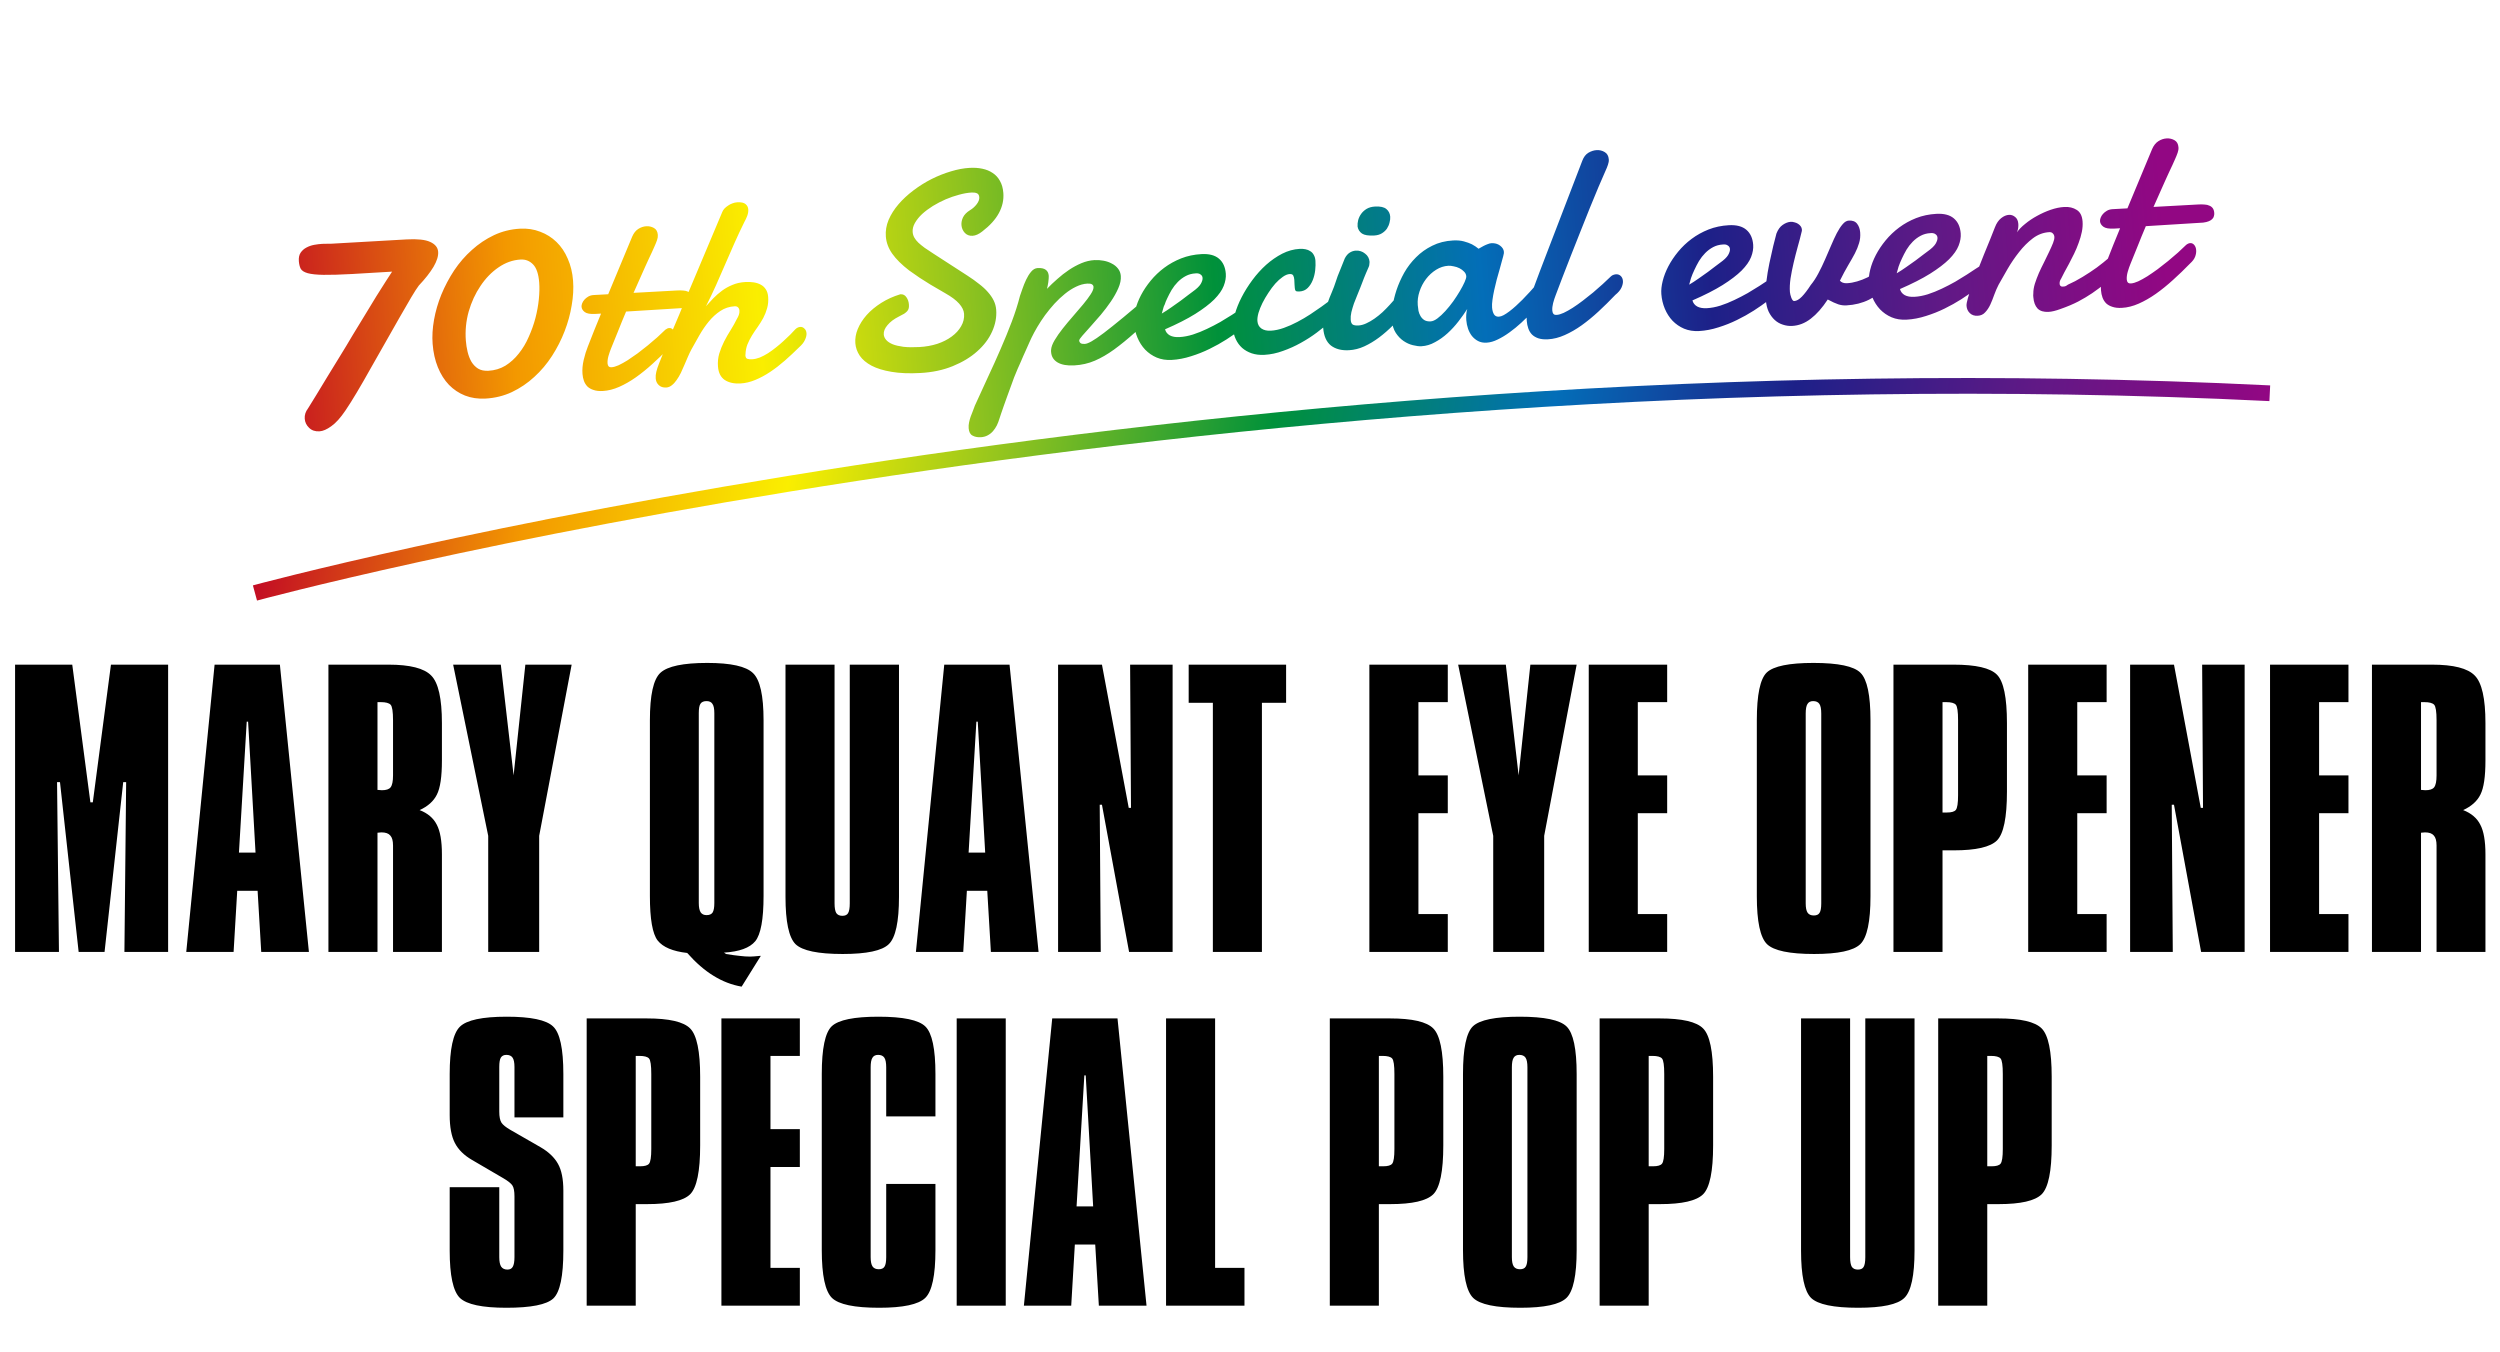 <svg width="636" height="344" viewBox="0 0 636 344" fill="none" xmlns="http://www.w3.org/2000/svg">
<path d="M103.448 60.906C106.198 60.755 108.193 60.967 109.433 61.543C110.704 62.117 111.382 62.953 111.466 64.051C111.547 65.119 111.154 66.397 110.286 67.884C109.415 69.341 108.171 70.926 106.553 72.638C106.134 73.182 105.489 74.182 104.619 75.639C103.748 77.097 102.759 78.805 101.651 80.765C100.542 82.726 99.339 84.844 98.04 87.121C96.769 89.366 95.512 91.58 94.267 93.762C93.053 95.942 91.888 97.967 90.773 99.836C89.658 101.705 88.7 103.228 87.9 104.405C86.633 106.282 85.431 107.619 84.295 108.417C83.162 109.245 82.152 109.683 81.266 109.732C80.166 109.792 79.284 109.488 78.619 108.82C77.957 108.182 77.592 107.421 77.524 106.536C77.452 105.59 77.737 104.701 78.379 103.87C78.981 102.918 79.705 101.744 80.55 100.35C81.394 98.956 82.307 97.45 83.288 95.834C84.298 94.186 85.348 92.474 86.44 90.698C87.56 88.89 88.649 87.084 89.708 85.28C90.797 83.474 91.861 81.731 92.898 80.05C93.933 78.339 94.887 76.77 95.76 75.344C96.664 73.915 97.458 72.662 98.142 71.582C98.827 70.503 99.362 69.677 99.748 69.105L89.577 69.708C86.522 69.875 84.103 69.947 82.322 69.921C80.571 69.895 79.226 69.754 78.286 69.499C77.377 69.243 76.78 68.862 76.496 68.356C76.242 67.85 76.087 67.215 76.028 66.452C75.961 65.567 76.106 64.855 76.463 64.314C76.849 63.741 77.337 63.301 77.927 62.993C78.546 62.653 79.218 62.417 79.944 62.285C80.67 62.153 81.354 62.07 81.996 62.035C82.515 62.006 82.944 61.998 83.283 62.01C83.652 62.021 83.912 62.022 84.065 62.013L103.448 60.906ZM137.173 71.88C137.007 69.714 136.491 68.179 135.625 67.277C134.758 66.375 133.698 65.958 132.446 66.027C130.46 66.135 128.578 66.805 126.8 68.036C125.051 69.235 123.53 70.804 122.236 72.744C120.939 74.653 119.939 76.822 119.235 79.251C118.561 81.677 118.32 84.141 118.511 86.643C118.585 87.62 118.735 88.576 118.96 89.514C119.185 90.451 119.51 91.291 119.935 92.034C120.39 92.775 120.956 93.357 121.633 93.779C122.34 94.2 123.213 94.382 124.252 94.325C125.841 94.238 127.28 93.807 128.571 93.032C129.859 92.226 130.993 91.198 131.971 89.95C132.98 88.7 133.824 87.29 134.502 85.721C135.21 84.151 135.779 82.557 136.208 80.94C136.634 79.293 136.926 77.684 137.082 76.113C137.238 74.542 137.268 73.131 137.173 71.88ZM145.789 71.408C145.94 73.391 145.824 75.481 145.439 77.677C145.085 79.872 144.485 82.065 143.64 84.256C142.795 86.447 141.728 88.542 140.439 90.543C139.149 92.544 137.644 94.327 135.923 95.892C134.232 97.455 132.336 98.739 130.234 99.742C128.16 100.714 125.917 101.265 123.503 101.398C121.609 101.501 119.871 101.244 118.29 100.626C116.739 100.007 115.381 99.1 114.217 97.908C113.049 96.685 112.107 95.19 111.389 93.421C110.671 91.653 110.228 89.671 110.06 87.474C109.913 85.552 110.034 83.508 110.42 81.342C110.807 79.176 111.427 77.043 112.279 74.944C113.159 72.812 114.245 70.761 115.537 68.791C116.859 66.819 118.368 65.082 120.063 63.58C121.756 62.047 123.624 60.796 125.667 59.826C127.741 58.855 129.954 58.304 132.306 58.176C134.14 58.075 135.847 58.334 137.428 58.952C139.007 59.54 140.393 60.413 141.586 61.574C142.779 62.734 143.731 64.152 144.442 65.829C145.184 67.504 145.633 69.364 145.789 71.408ZM159.277 79.261C158.56 80.943 157.886 82.588 157.255 84.197C156.622 85.783 156.026 87.253 155.467 88.607C155.236 89.167 155.011 89.819 154.794 90.561C154.597 91.278 154.52 91.91 154.562 92.456C154.586 92.774 154.673 93.02 154.824 93.194C154.997 93.367 155.254 93.444 155.595 93.426C156.073 93.399 156.666 93.23 157.373 92.918C158.078 92.582 158.835 92.164 159.642 91.664C160.447 91.141 161.294 90.558 162.182 89.916C163.068 89.252 163.93 88.577 164.769 87.892C165.628 87.183 166.444 86.489 167.214 85.808C167.983 85.104 168.665 84.462 169.26 83.882C169.605 83.612 169.937 83.468 170.256 83.451C170.642 83.429 170.974 83.582 171.25 83.909C171.527 84.237 171.685 84.661 171.725 85.184C171.764 85.707 171.68 86.247 171.471 86.806C171.263 87.365 170.849 87.924 170.229 88.483C168.852 89.904 167.448 91.259 166.015 92.547C164.605 93.833 163.185 94.983 161.755 95.997C160.345 96.987 158.933 97.794 157.519 98.419C156.104 99.044 154.714 99.394 153.349 99.469C152.439 99.519 151.667 99.436 151.034 99.22C150.402 99.026 149.878 98.735 149.46 98.348C149.063 97.936 148.764 97.462 148.563 96.925C148.36 96.366 148.234 95.768 148.186 95.132C148.099 93.996 148.202 92.804 148.495 91.556C148.789 90.308 149.137 89.182 149.54 88.179C150.115 86.733 150.679 85.299 151.233 83.877C151.81 82.453 152.368 81.088 152.908 79.781L151.441 79.861C150.167 79.931 149.275 79.775 148.766 79.392C148.257 79.009 147.983 78.556 147.943 78.034C147.925 77.806 147.973 77.53 148.085 77.205C148.218 76.855 148.411 76.537 148.663 76.249C148.936 75.937 149.27 75.668 149.664 75.441C150.058 75.214 150.516 75.087 151.04 75.058L154.726 74.856L160.836 60.182C161.225 59.293 161.736 58.649 162.368 58.25C163.021 57.826 163.712 57.594 164.44 57.554C165.122 57.517 165.762 57.664 166.359 57.997C166.955 58.329 167.286 58.916 167.35 59.756C167.383 60.188 167.314 60.637 167.144 61.102C166.995 61.544 166.784 62.069 166.51 62.677C166.335 63.075 166.12 63.554 165.866 64.115C165.61 64.654 165.335 65.24 165.041 65.872C164.767 66.48 164.474 67.124 164.16 67.802C163.869 68.48 163.576 69.135 163.282 69.767C162.619 71.263 161.917 72.842 161.176 74.502L172.302 73.893C172.848 73.863 173.351 73.87 173.811 73.913C174.27 73.933 174.665 74.026 174.998 74.19C175.351 74.331 175.63 74.543 175.835 74.829C176.039 75.114 176.161 75.507 176.199 76.007C176.218 76.257 176.191 76.509 176.12 76.764C176.07 77.018 175.94 77.253 175.728 77.47C175.539 77.686 175.256 77.872 174.88 78.03C174.526 78.186 174.055 78.303 173.467 78.381L159.277 79.261ZM167.682 92.421C168.14 91.233 168.667 89.915 169.265 88.467C169.861 86.997 170.459 85.55 171.058 84.125C171.679 82.677 172.26 81.31 172.802 80.026C173.342 78.719 173.794 77.61 174.158 76.7L183.732 53.965C183.846 53.662 184.029 53.367 184.281 53.079C184.556 52.791 184.868 52.534 185.216 52.309C185.563 52.062 185.937 51.871 186.338 51.735C186.737 51.576 187.141 51.485 187.551 51.463C188.552 51.408 189.26 51.563 189.677 51.928C190.091 52.27 190.319 52.714 190.361 53.26C190.399 53.759 190.315 54.3 190.108 54.882C189.899 55.441 189.654 55.968 189.372 56.462C188.501 58.221 187.666 60.001 186.866 61.801C186.088 63.578 185.3 65.378 184.503 67.201C183.726 69.001 182.938 70.801 182.139 72.601C181.338 74.379 180.491 76.148 179.597 77.908C180.187 77.26 180.81 76.587 181.465 75.889C182.143 75.191 182.882 74.545 183.682 73.954C184.482 73.363 185.37 72.869 186.345 72.473C187.318 72.055 188.419 71.812 189.648 71.745C190.376 71.705 191.075 71.735 191.745 71.835C192.415 71.936 193.013 72.131 193.538 72.422C194.061 72.689 194.491 73.088 194.829 73.617C195.164 74.124 195.362 74.763 195.421 75.535C195.499 76.558 195.411 77.509 195.159 78.39C194.927 79.247 194.602 80.075 194.183 80.874C193.763 81.65 193.295 82.405 192.78 83.141C192.263 83.853 191.771 84.588 191.303 85.343C190.856 86.075 190.469 86.838 190.141 87.632C189.836 88.424 189.673 89.277 189.651 90.191C189.655 90.236 189.647 90.282 189.627 90.329C189.631 90.375 189.634 90.42 189.638 90.465C189.672 90.92 189.842 91.196 190.146 91.293C190.474 91.389 190.876 91.424 191.354 91.398C191.968 91.365 192.619 91.215 193.307 90.949C193.994 90.66 194.675 90.304 195.351 89.879C196.047 89.43 196.729 88.936 197.397 88.398C198.086 87.858 198.73 87.309 199.327 86.752C199.947 86.193 200.512 85.66 201.021 85.153C201.529 84.624 201.963 84.166 202.322 83.781C202.513 83.588 202.718 83.44 202.939 83.337C203.16 83.234 203.372 83.176 203.577 83.165C203.987 83.143 204.34 83.283 204.637 83.586C204.956 83.865 205.135 84.266 205.175 84.789C205.211 85.266 205.082 85.821 204.788 86.453C204.516 87.084 204.005 87.728 203.256 88.385C202.088 89.544 200.893 90.659 199.673 91.73C198.452 92.8 197.212 93.758 195.951 94.603C194.69 95.448 193.418 96.133 192.133 96.66C190.871 97.186 189.614 97.483 188.362 97.551C186.747 97.639 185.422 97.347 184.388 96.674C183.353 95.977 182.774 94.834 182.653 93.244C182.564 92.085 182.675 90.984 182.983 89.94C183.313 88.873 183.726 87.846 184.222 86.861C184.739 85.851 185.293 84.885 185.885 83.963C186.476 83.018 186.988 82.1 187.423 81.21C187.667 80.808 187.844 80.445 187.957 80.12C188.09 79.77 188.142 79.402 188.112 79.016C188.086 78.675 187.974 78.407 187.777 78.213C187.577 77.996 187.284 77.898 186.898 77.919C185.555 77.992 184.34 78.39 183.253 79.111C182.166 79.832 181.183 80.73 180.306 81.805C179.428 82.88 178.627 84.053 177.901 85.325C177.174 86.574 176.501 87.774 175.88 88.926C175.6 89.444 175.314 90.041 175.023 90.719C174.753 91.372 174.462 92.05 174.15 92.751C173.861 93.452 173.549 94.153 173.214 94.856C172.878 95.536 172.513 96.149 172.121 96.695C171.751 97.24 171.34 97.685 170.886 98.029C170.456 98.372 169.99 98.558 169.489 98.585C168.693 98.629 168.06 98.424 167.592 97.97C167.125 97.54 166.864 96.972 166.811 96.268C166.771 95.745 166.82 95.195 166.959 94.617C167.096 94.016 167.337 93.284 167.682 92.421ZM229.053 74.859C229.732 74.822 230.245 75.076 230.592 75.62C230.96 76.139 231.171 76.75 231.225 77.451C231.252 77.801 231.24 78.107 231.189 78.368C231.139 78.629 231.017 78.882 230.824 79.127C230.63 79.349 230.365 79.575 230.03 79.804C229.693 80.011 229.253 80.246 228.709 80.51C227.441 81.143 226.463 81.877 225.775 82.713C225.085 83.525 224.77 84.317 224.829 85.088C224.866 85.579 225.066 86.037 225.427 86.463C225.789 86.889 226.334 87.258 227.063 87.57C227.79 87.859 228.711 88.078 229.827 88.228C230.965 88.354 232.318 88.374 233.885 88.288C235.5 88.199 237.019 87.928 238.441 87.475C239.862 86.998 241.084 86.38 242.107 85.62C243.153 84.858 243.956 83.981 244.514 82.989C245.096 81.995 245.345 80.937 245.259 79.815C245.195 78.974 244.777 78.117 244.005 77.243C243.233 76.371 242.049 75.485 240.453 74.587C237.628 72.982 235.473 71.68 233.986 70.682C232.524 69.683 231.618 69.052 231.269 68.789C229.396 67.343 227.972 65.931 226.997 64.553C226.022 63.175 225.476 61.714 225.358 60.172C225.249 58.746 225.483 57.337 226.058 55.945C226.656 54.551 227.495 53.226 228.574 51.97C229.653 50.714 230.915 49.542 232.36 48.454C233.826 47.341 235.362 46.377 236.968 45.561C238.598 44.744 240.24 44.091 241.894 43.602C243.571 43.087 245.169 42.788 246.691 42.705C247.837 42.642 248.9 42.713 249.879 42.918C250.882 43.121 251.767 43.483 252.536 44.004C253.302 44.502 253.917 45.172 254.381 46.015C254.868 46.857 255.158 47.885 255.251 49.1C255.385 50.853 255.01 52.552 254.125 54.196C253.24 55.84 251.82 57.408 249.866 58.9C249.001 59.581 248.183 59.942 247.411 59.985C246.615 60.028 245.962 59.782 245.451 59.247C244.938 58.688 244.652 58.024 244.594 57.252C244.544 56.598 244.681 55.934 245.005 55.259C245.353 54.583 245.942 53.987 246.772 53.472C247.424 53.084 247.985 52.584 248.456 51.972C248.948 51.335 249.172 50.736 249.129 50.175C249.088 49.638 248.874 49.297 248.487 49.154C248.124 49.01 247.685 48.952 247.17 48.98C246.187 49.034 245.12 49.221 243.97 49.542C242.841 49.839 241.707 50.23 240.569 50.714C239.455 51.198 238.37 51.762 237.314 52.406C236.283 53.05 235.371 53.733 234.58 54.457C233.813 55.179 233.202 55.941 232.746 56.74C232.311 57.515 232.123 58.276 232.18 59.024C232.219 59.538 232.361 60.011 232.605 60.444C232.85 60.876 233.188 61.303 233.62 61.726C234.075 62.147 234.614 62.587 235.236 63.045C235.857 63.48 236.575 63.958 237.39 64.476L246.067 70.09C247.179 70.804 248.173 71.512 249.05 72.215C249.947 72.893 250.706 73.591 251.325 74.308C251.941 75.002 252.431 75.714 252.792 76.445C253.153 77.177 253.366 77.963 253.43 78.804C253.573 80.674 253.222 82.535 252.376 84.388C251.552 86.217 250.293 87.882 248.598 89.383C246.927 90.882 244.86 92.134 242.399 93.137C239.961 94.139 237.209 94.724 234.143 94.891C231.288 95.048 228.836 94.948 226.788 94.59C224.765 94.255 223.08 93.737 221.734 93.037C220.386 92.313 219.382 91.464 218.72 90.492C218.056 89.495 217.682 88.436 217.596 87.314C217.507 86.146 217.709 84.95 218.203 83.726C218.719 82.477 219.474 81.286 220.468 80.152C221.486 79.017 222.724 77.987 224.18 77.062C225.637 76.138 227.262 75.403 229.053 74.859ZM293.28 74.403C293.593 74.198 293.886 74.03 294.158 73.898C294.43 73.765 294.694 73.692 294.952 73.678C295.467 73.65 295.868 73.827 296.156 74.21C296.442 74.57 296.606 75.031 296.649 75.591C296.695 76.199 296.579 76.827 296.299 77.476C296.043 78.124 295.615 78.675 295.016 79.131C292.654 81.137 290.55 82.966 288.702 84.616C286.854 86.266 285.095 87.7 283.425 88.918C281.777 90.111 280.146 91.057 278.531 91.756C276.915 92.454 275.16 92.856 273.264 92.959C271.486 93.057 270.08 92.805 269.047 92.205C268.038 91.603 267.489 90.73 267.402 89.585C267.395 89.491 267.389 89.409 267.383 89.339C267.376 89.246 267.38 89.14 267.394 89.022C267.434 88.316 267.735 87.489 268.298 86.543C268.86 85.597 269.548 84.609 270.363 83.579C271.177 82.549 272.049 81.504 272.979 80.444C273.908 79.384 274.76 78.386 275.535 77.452C276.331 76.493 276.982 75.625 277.486 74.846C277.991 74.067 278.225 73.445 278.189 72.977C278.168 72.697 278.034 72.481 277.788 72.33C277.541 72.18 277.149 72.119 276.61 72.148C275.674 72.2 274.719 72.463 273.745 72.939C272.792 73.39 271.851 73.993 270.922 74.748C270.014 75.478 269.126 76.313 268.258 77.252C267.413 78.191 266.618 79.161 265.872 80.164C265.149 81.166 264.486 82.176 263.882 83.195C263.3 84.189 262.807 85.108 262.401 85.951C262.28 86.216 262.109 86.589 261.887 87.07C261.665 87.552 261.425 88.093 261.165 88.694C260.905 89.295 260.624 89.921 260.321 90.571C260.04 91.196 259.781 91.797 259.543 92.374C259.303 92.926 259.082 93.42 258.88 93.853C258.703 94.309 258.574 94.621 258.493 94.79C258.392 95.006 258.224 95.414 257.987 96.014C257.775 96.612 257.522 97.307 257.23 98.097C256.94 98.911 256.629 99.761 256.297 100.648C255.988 101.533 255.688 102.371 255.396 103.161C255.127 103.95 254.886 104.644 254.674 105.242C254.461 105.841 254.327 106.247 254.273 106.461C254.086 107.081 253.86 107.669 253.597 108.223C253.31 108.778 252.983 109.266 252.616 109.685C252.227 110.128 251.784 110.481 251.287 110.743C250.768 111.03 250.181 111.191 249.526 111.227C248.683 111.273 247.979 111.135 247.414 110.814C246.828 110.518 246.498 109.891 246.425 108.933C246.389 108.465 246.423 107.982 246.526 107.484C246.629 106.985 246.767 106.485 246.94 105.983C247.115 105.504 247.301 105.024 247.5 104.544C247.676 104.088 247.842 103.645 247.997 103.214C249.083 100.808 250.19 98.389 251.321 95.957C252.453 93.548 253.528 91.166 254.547 88.81C255.587 86.43 256.537 84.102 257.398 81.825C258.258 79.549 258.95 77.375 259.473 75.305C259.628 74.874 259.84 74.264 260.109 73.475C260.377 72.686 260.694 71.906 261.058 71.135C261.422 70.364 261.841 69.696 262.315 69.13C262.81 68.54 263.362 68.228 263.971 68.194C264.907 68.143 265.6 68.293 266.05 68.644C266.498 68.971 266.748 69.485 266.802 70.186C266.813 70.327 266.806 70.55 266.783 70.856C266.759 71.163 266.726 71.493 266.682 71.847C266.637 72.178 266.579 72.499 266.509 72.807C266.462 73.115 266.408 73.341 266.349 73.485C267.154 72.643 268.03 71.809 268.978 70.983C269.923 70.133 270.91 69.363 271.939 68.673C272.967 67.983 274.028 67.409 275.121 66.95C276.214 66.491 277.322 66.231 278.445 66.169C279.217 66.127 279.985 66.179 280.748 66.325C281.535 66.469 282.235 66.713 282.849 67.055C283.484 67.372 284.01 67.8 284.427 68.341C284.843 68.858 285.078 69.479 285.133 70.203C285.207 71.161 284.993 72.206 284.491 73.336C284.012 74.442 283.381 75.567 282.599 76.713C281.817 77.859 280.963 78.985 280.037 80.092C279.109 81.175 278.234 82.174 277.41 83.087C276.609 83.976 275.927 84.741 275.365 85.382C274.824 85.998 274.551 86.412 274.543 86.624C274.565 86.904 274.688 87.132 274.913 87.307C275.136 87.459 275.493 87.522 275.984 87.495C276.382 87.473 276.953 87.254 277.697 86.838C278.441 86.422 279.468 85.72 280.779 84.733C282.112 83.721 283.784 82.386 285.796 80.727C287.83 79.043 290.324 76.935 293.28 74.403ZM304.753 69.551C304.635 69.534 304.528 69.528 304.435 69.533C304.341 69.538 304.236 69.544 304.119 69.55C303.23 69.599 302.412 69.82 301.667 70.213C300.921 70.605 300.243 71.112 299.632 71.732C299.043 72.328 298.519 73.002 298.06 73.754C297.623 74.506 297.234 75.254 296.892 76.001C296.547 76.724 296.26 77.42 296.029 78.09C295.821 78.758 295.664 79.318 295.558 79.77C296.345 79.304 297.151 78.779 297.976 78.194C298.824 77.608 299.615 77.048 300.35 76.515C301.085 75.982 301.718 75.502 302.249 75.073C302.804 74.644 303.193 74.353 303.416 74.2C304.42 73.488 305.099 72.841 305.454 72.258C305.807 71.652 305.967 71.138 305.935 70.718C305.909 70.367 305.77 70.093 305.52 69.896C305.293 69.697 305.038 69.582 304.753 69.551ZM305.648 64.644C307.59 64.537 309.077 64.925 310.108 65.808C311.139 66.69 311.717 67.96 311.844 69.62C311.919 70.601 311.74 71.644 311.307 72.747C310.875 73.85 310.069 74.997 308.891 76.188C307.711 77.356 306.101 78.582 304.061 79.867C302.042 81.128 299.486 82.429 296.392 83.772C296.561 84.444 296.965 84.961 297.604 85.325C298.241 85.666 299.062 85.808 300.069 85.753C301.145 85.694 302.28 85.48 303.474 85.109C304.689 84.714 305.875 84.238 307.031 83.682C308.21 83.125 309.352 82.534 310.456 81.91C311.558 81.263 312.546 80.658 313.419 80.094C314.316 79.528 315.055 79.042 315.634 78.635C316.238 78.226 316.641 77.969 316.845 77.864C317.045 77.713 317.226 77.621 317.388 77.588C317.573 77.555 317.736 77.534 317.876 77.526C318.157 77.511 318.397 77.568 318.594 77.698C318.791 77.805 318.954 77.948 319.086 78.129C319.239 78.285 319.346 78.467 319.409 78.674C319.47 78.859 319.506 79.021 319.517 79.161C319.533 79.372 319.529 79.63 319.506 79.936C319.48 80.219 319.33 80.556 319.054 80.947C318.946 81.07 318.572 81.407 317.933 81.959C317.317 82.508 316.509 83.163 315.509 83.922C314.51 84.68 313.338 85.496 311.995 86.367C310.673 87.214 309.253 88.007 307.735 88.748C306.24 89.487 304.667 90.113 303.014 90.626C301.363 91.162 299.718 91.475 298.08 91.565C296.676 91.642 295.403 91.442 294.262 90.964C293.145 90.486 292.165 89.812 291.323 88.943C290.505 88.072 289.851 87.052 289.362 85.882C288.873 84.712 288.579 83.473 288.479 82.164C288.402 81.159 288.517 80.05 288.824 78.836C289.129 77.599 289.61 76.353 290.266 75.096C290.922 73.84 291.745 72.61 292.734 71.406C293.744 70.177 294.894 69.082 296.184 68.119C297.474 67.157 298.905 66.363 300.479 65.737C302.076 65.109 303.799 64.745 305.648 64.644ZM334.647 66.329C334.702 67.053 334.682 67.864 334.586 68.761C334.488 69.635 334.281 70.467 333.966 71.259C333.65 72.051 333.219 72.72 332.673 73.266C332.128 73.812 331.422 74.109 330.556 74.156C330.088 74.182 329.778 74.129 329.627 73.996C329.499 73.862 329.422 73.62 329.395 73.269C329.379 73.059 329.356 72.755 329.326 72.358C329.317 71.936 329.299 71.538 329.27 71.164C329.238 70.744 329.153 70.396 329.014 70.122C328.874 69.825 328.57 69.689 328.102 69.715C327.564 69.744 326.971 69.988 326.325 70.446C325.7 70.879 325.073 71.441 324.444 72.133C323.839 72.823 323.252 73.606 322.685 74.482C322.115 75.335 321.606 76.207 321.157 77.1C320.73 77.968 320.395 78.808 320.151 79.619C319.931 80.429 319.842 81.115 319.885 81.675C319.948 82.493 320.278 83.121 320.875 83.557C321.496 83.993 322.297 84.183 323.28 84.13C324.333 84.072 325.443 83.835 326.61 83.419C327.777 83.003 328.925 82.495 330.054 81.893C331.206 81.29 332.309 80.643 333.36 79.952C334.412 79.26 335.361 78.61 336.208 78.001C337.076 77.366 337.799 76.834 338.377 76.403C338.953 75.949 339.331 75.67 339.511 75.567C339.872 75.359 340.216 75.246 340.543 75.228C340.824 75.213 341.063 75.27 341.261 75.4C341.481 75.506 341.656 75.649 341.788 75.829C341.917 75.986 342.013 76.169 342.076 76.376C342.137 76.561 342.173 76.723 342.184 76.863C342.2 77.074 342.196 77.332 342.172 77.638C342.147 77.921 341.997 78.258 341.721 78.649C341.615 78.796 341.256 79.179 340.645 79.799C340.056 80.394 339.276 81.106 338.306 81.934C337.358 82.76 336.251 83.654 334.985 84.615C333.741 85.551 332.386 86.423 330.92 87.231C329.477 88.038 327.967 88.719 326.388 89.275C324.81 89.854 323.238 90.186 321.67 90.272C320.476 90.338 319.397 90.209 318.432 89.886C317.491 89.563 316.681 89.103 316 88.506C315.319 87.886 314.781 87.153 314.387 86.306C313.994 85.46 313.76 84.557 313.687 83.599C313.607 82.547 313.761 81.331 314.148 79.948C314.535 78.542 315.106 77.103 315.863 75.63C316.62 74.157 317.531 72.699 318.596 71.256C319.661 69.813 320.831 68.517 322.106 67.368C323.405 66.217 324.766 65.274 326.191 64.539C327.639 63.803 329.123 63.393 330.644 63.31C331.159 63.282 331.643 63.314 332.097 63.406C332.574 63.497 332.986 63.663 333.333 63.902C333.702 64.116 333.996 64.428 334.216 64.839C334.458 65.248 334.602 65.745 334.647 66.329ZM345.369 57.645C345.328 57.108 345.38 56.553 345.524 55.982C345.69 55.387 345.954 54.844 346.317 54.355C346.679 53.866 347.141 53.453 347.703 53.117C348.288 52.78 348.99 52.589 349.809 52.544C351.167 52.47 352.135 52.687 352.714 53.195C353.292 53.679 353.611 54.319 353.671 55.114C353.705 55.558 353.649 56.053 353.503 56.601C353.38 57.148 353.161 57.664 352.846 58.151C352.529 58.614 352.101 59.013 351.562 59.348C351.024 59.682 350.369 59.871 349.596 59.913C348.145 59.992 347.11 59.826 346.491 59.414C345.871 58.979 345.497 58.389 345.369 57.645ZM342.11 65.744C342.458 65.068 342.879 64.576 343.372 64.267C343.866 63.958 344.381 63.789 344.92 63.76C345.809 63.711 346.592 63.961 347.268 64.511C347.966 65.036 348.349 65.743 348.417 66.63C348.41 66.842 348.391 67.054 348.36 67.267C348.353 67.479 348.299 67.693 348.198 67.91C347.916 68.535 347.687 69.064 347.508 69.496C347.33 69.929 347.161 70.337 347.002 70.721C346.865 71.08 346.728 71.44 346.591 71.799C346.454 72.159 346.287 72.591 346.091 73.094C345.855 73.694 345.588 74.354 345.29 75.074C344.991 75.771 344.705 76.491 344.433 77.233C344.184 77.974 343.969 78.702 343.789 79.416C343.632 80.128 343.575 80.777 343.62 81.361C343.668 81.992 343.852 82.404 344.173 82.598C344.515 82.767 344.978 82.835 345.563 82.803C346.218 82.767 346.886 82.59 347.567 82.271C348.271 81.951 348.969 81.549 349.66 81.065C350.352 80.581 351.027 80.04 351.687 79.441C352.344 78.818 352.955 78.198 353.519 77.58C354.106 76.961 354.636 76.369 355.11 75.803C355.607 75.236 356.016 74.733 356.334 74.293C356.769 73.823 357.22 73.576 357.688 73.55C358.109 73.527 358.463 73.695 358.749 74.055C359.058 74.414 359.235 74.885 359.28 75.469C359.321 76.007 359.224 76.587 358.989 77.21C358.778 77.832 358.389 78.428 357.822 78.999C356.721 80.279 355.593 81.514 354.439 82.704C353.282 83.871 352.082 84.922 350.837 85.858C349.614 86.77 348.367 87.519 347.096 88.105C345.825 88.691 344.522 89.02 343.188 89.094C341.293 89.197 339.758 88.8 338.585 87.903C337.434 86.98 336.779 85.49 336.622 83.434C336.54 82.359 336.612 81.299 336.838 80.254C337.064 79.209 337.35 78.196 337.699 77.215C338.045 76.21 338.418 75.251 338.818 74.337C339.217 73.4 339.549 72.514 339.814 71.678C339.908 71.368 340.071 70.889 340.303 70.243C340.56 69.596 340.826 68.936 341.104 68.263C341.42 67.472 341.755 66.632 342.11 65.744ZM368.479 67.608C367.379 67.669 366.336 68.007 365.349 68.625C364.362 69.242 363.505 70.028 362.779 70.983C362.053 71.938 361.5 73.001 361.119 74.172C360.737 75.319 360.589 76.465 360.677 77.61C360.712 78.078 360.773 78.567 360.859 79.079C360.967 79.566 361.142 80.014 361.385 80.423C361.628 80.832 361.947 81.166 362.343 81.426C362.762 81.685 363.299 81.796 363.955 81.76C364.47 81.732 365.049 81.478 365.694 80.996C366.361 80.49 367.03 79.867 367.702 79.126C368.395 78.361 369.061 77.538 369.699 76.659C370.335 75.755 370.902 74.879 371.402 74.031C371.901 73.182 372.301 72.421 372.602 71.747C372.903 71.074 373.042 70.585 373.019 70.281C372.985 69.837 372.802 69.448 372.471 69.114C372.139 68.757 371.74 68.462 371.276 68.23C370.812 67.997 370.318 67.836 369.794 67.748C369.292 67.634 368.853 67.588 368.479 67.608ZM393.496 75.32C393.105 75.74 392.586 76.32 391.937 77.059C391.289 77.799 390.539 78.603 389.689 79.471C388.862 80.337 387.966 81.219 387.001 82.117C386.057 82.99 385.072 83.795 384.048 84.532C383.046 85.267 382.047 85.874 381.049 86.35C380.053 86.851 379.099 87.126 378.186 87.176C377.367 87.221 376.652 87.084 376.04 86.766C375.428 86.447 374.902 86.019 374.461 85.479C374.044 84.939 373.715 84.323 373.474 83.633C373.232 82.918 373.082 82.187 373.025 81.44C372.987 80.949 372.986 80.468 373.02 79.997C373.053 79.502 373.135 79.04 373.267 78.61C372.617 79.632 371.863 80.694 371.008 81.796C370.173 82.875 369.251 83.876 368.241 84.799C367.252 85.698 366.193 86.449 365.064 87.05C363.96 87.674 362.811 88.019 361.618 88.084C361.009 88.117 360.285 88.028 359.447 87.816C358.633 87.626 357.842 87.27 357.074 86.749C356.306 86.228 355.642 85.537 355.083 84.675C354.523 83.814 354.195 82.741 354.097 81.456C354.023 80.498 354.076 79.345 354.256 77.997C354.458 76.649 354.797 75.246 355.274 73.788C355.771 72.306 356.423 70.838 357.229 69.386C358.058 67.933 359.062 66.622 360.242 65.455C361.42 64.264 362.791 63.285 364.354 62.519C365.915 61.729 367.69 61.28 369.679 61.171C370.709 61.115 371.62 61.194 372.412 61.409C373.204 61.623 373.88 61.868 374.442 62.142C375.079 62.483 375.648 62.862 376.15 63.281C376.532 63.049 376.926 62.828 377.333 62.617C377.672 62.435 378.024 62.275 378.39 62.137C378.777 61.975 379.111 61.886 379.391 61.871C380.281 61.822 381.025 62.028 381.624 62.488C382.223 62.948 382.545 63.47 382.59 64.054C382.602 64.218 382.6 64.347 382.584 64.442C382.501 64.892 382.357 65.463 382.151 66.155C381.969 66.846 381.757 67.62 381.517 68.478C381.276 69.313 381.026 70.195 380.768 71.124C380.531 72.029 380.317 72.92 380.126 73.799C379.935 74.678 379.786 75.507 379.682 76.288C379.575 77.044 379.542 77.692 379.583 78.229C379.637 78.93 379.798 79.508 380.068 79.963C380.336 80.394 380.751 80.594 381.312 80.563C381.663 80.544 382.065 80.416 382.517 80.18C382.99 79.92 383.494 79.587 384.027 79.182C384.56 78.778 385.101 78.326 385.651 77.826C386.222 77.302 386.769 76.779 387.293 76.258C388.515 75.017 389.805 73.609 391.166 72.033C391.517 71.709 391.868 71.537 392.219 71.517C392.687 71.492 393.091 71.704 393.431 72.155C393.792 72.581 393.995 73.075 394.037 73.635C394.087 74.29 393.907 74.851 393.496 75.32ZM395.74 75.161C395.524 75.713 395.315 76.358 395.113 77.097C394.932 77.811 394.863 78.448 394.906 79.009C394.933 79.359 395.024 79.636 395.181 79.839C395.337 80.041 395.615 80.132 396.012 80.11C396.504 80.083 397.102 79.909 397.806 79.589C398.531 79.244 399.298 78.815 400.104 78.302C400.933 77.763 401.78 77.165 402.646 76.508C403.534 75.826 404.41 75.132 405.272 74.428C406.133 73.7 406.948 72.987 407.717 72.288C408.508 71.564 409.21 70.903 409.822 70.307C409.997 70.133 410.21 70.004 410.462 69.92C410.715 69.835 410.934 69.788 411.121 69.778C411.589 69.752 411.988 69.895 412.317 70.205C412.646 70.516 412.832 70.94 412.873 71.477C412.91 71.968 412.788 72.526 412.507 73.152C412.226 73.777 411.698 74.405 410.923 75.034C409.531 76.495 408.121 77.886 406.695 79.208C405.268 80.53 403.831 81.711 402.383 82.753C400.957 83.77 399.516 84.6 398.061 85.243C396.63 85.884 395.212 86.243 393.808 86.32C392.848 86.373 392.031 86.289 391.356 86.067C390.704 85.845 390.163 85.523 389.731 85.1C389.323 84.677 389.013 84.166 388.803 83.567C388.593 82.969 388.462 82.331 388.41 81.653C388.323 80.508 388.397 79.33 388.634 78.12C388.892 76.886 389.217 75.754 389.608 74.723C390.288 72.855 390.981 70.999 391.686 69.153C392.391 67.307 393.037 65.618 393.625 64.083L402.535 40.891C402.887 39.956 403.4 39.283 404.073 38.87C404.77 38.457 405.481 38.23 406.207 38.19C406.932 38.151 407.603 38.313 408.218 38.679C408.857 39.043 409.21 39.669 409.278 40.557C409.31 40.977 409.239 41.427 409.064 41.906C408.912 42.384 408.705 42.9 408.442 43.454C407.94 44.584 407.341 45.966 406.643 47.6C405.969 49.233 405.235 51.01 404.442 52.931C403.672 54.85 402.873 56.853 402.045 58.94C401.239 61.003 400.441 63.018 399.652 64.985C398.885 66.952 398.158 68.822 397.471 70.596C396.806 72.346 396.229 73.867 395.74 75.161ZM438.919 62.2C438.801 62.184 438.694 62.178 438.601 62.183C438.507 62.188 438.402 62.194 438.285 62.2C437.396 62.249 436.578 62.469 435.833 62.862C435.087 63.255 434.409 63.762 433.798 64.382C433.209 64.977 432.685 65.651 432.226 66.404C431.789 67.155 431.4 67.904 431.058 68.65C430.713 69.373 430.426 70.07 430.195 70.739C429.987 71.408 429.83 71.968 429.724 72.42C430.511 71.954 431.317 71.429 432.142 70.844C432.99 70.258 433.781 69.698 434.516 69.165C435.251 68.632 435.884 68.151 436.415 67.723C436.97 67.294 437.359 67.003 437.582 66.85C438.586 66.138 439.265 65.49 439.62 64.908C439.973 64.302 440.133 63.788 440.101 63.368C440.075 63.017 439.936 62.743 439.686 62.546C439.459 62.347 439.204 62.232 438.919 62.2ZM439.814 57.294C441.756 57.187 443.243 57.575 444.274 58.458C445.305 59.34 445.883 60.61 446.01 62.27C446.085 63.251 445.906 64.293 445.473 65.397C445.041 66.5 444.235 67.647 443.057 68.838C441.877 70.005 440.267 71.232 438.227 72.517C436.208 73.778 433.652 75.079 430.558 76.422C430.727 77.093 431.131 77.611 431.77 77.975C432.407 78.316 433.228 78.458 434.235 78.403C435.311 78.344 436.446 78.129 437.64 77.759C438.855 77.364 440.041 76.888 441.197 76.332C442.376 75.775 443.518 75.184 444.622 74.56C445.724 73.913 446.712 73.308 447.585 72.744C448.482 72.178 449.221 71.692 449.8 71.285C450.404 70.876 450.807 70.619 451.011 70.514C451.211 70.362 451.392 70.27 451.554 70.238C451.739 70.204 451.902 70.184 452.042 70.176C452.323 70.161 452.563 70.218 452.76 70.348C452.957 70.455 453.12 70.598 453.252 70.779C453.405 70.935 453.512 71.116 453.575 71.324C453.636 71.509 453.672 71.671 453.683 71.811C453.699 72.021 453.695 72.28 453.672 72.586C453.646 72.869 453.496 73.206 453.22 73.597C453.112 73.72 452.738 74.057 452.099 74.608C451.483 75.158 450.675 75.813 449.675 76.572C448.676 77.33 447.504 78.145 446.161 79.017C444.839 79.864 443.419 80.657 441.901 81.398C440.406 82.136 438.833 82.763 437.18 83.275C435.529 83.812 433.884 84.125 432.246 84.215C430.842 84.291 429.569 84.091 428.428 83.614C427.311 83.136 426.331 82.462 425.489 81.593C424.671 80.722 424.017 79.702 423.528 78.532C423.039 77.362 422.745 76.123 422.645 74.814C422.568 73.809 422.683 72.7 422.99 71.486C423.295 70.249 423.776 69.002 424.432 67.746C425.088 66.49 425.911 65.26 426.9 64.056C427.91 62.827 429.06 61.731 430.35 60.769C431.64 59.807 433.071 59.013 434.645 58.386C436.242 57.759 437.965 57.395 439.814 57.294ZM480.479 72.807C478.825 74.235 477.15 75.383 475.454 76.251C473.756 77.094 471.842 77.575 469.713 77.692C469.011 77.73 468.322 77.639 467.647 77.417C466.972 77.196 466.083 76.787 464.98 76.191C463.591 78.308 462.152 79.936 460.665 81.074C459.201 82.21 457.626 82.824 455.941 82.916C455.122 82.961 454.326 82.852 453.554 82.59C452.784 82.35 452.096 81.954 451.489 81.4C450.883 80.847 450.371 80.147 449.954 79.302C449.561 78.455 449.32 77.459 449.233 76.314C449.126 74.912 449.163 73.396 449.344 71.767C449.546 70.113 449.811 68.503 450.138 66.936C450.465 65.37 450.789 63.92 451.11 62.589C451.455 61.256 451.727 60.196 451.925 59.411C452.318 58.404 452.85 57.671 453.52 57.212C454.211 56.728 454.897 56.468 455.575 56.43C455.879 56.414 456.188 56.455 456.501 56.556C456.836 56.631 457.139 56.755 457.411 56.928C457.683 57.101 457.91 57.311 458.094 57.559C458.277 57.808 458.381 58.084 458.404 58.387C458.423 58.644 458.394 58.869 458.314 59.061C458.049 60.202 457.721 61.452 457.332 62.811C456.963 64.145 456.62 65.49 456.3 66.845C455.981 68.2 455.718 69.529 455.512 70.831C455.327 72.108 455.275 73.273 455.355 74.324C455.368 74.488 455.408 74.709 455.476 74.987C455.543 75.241 455.621 75.495 455.711 75.748C455.799 75.978 455.909 76.183 456.04 76.364C456.169 76.521 456.304 76.596 456.445 76.588C457.053 76.555 457.706 76.179 458.403 75.46C459.1 74.741 459.848 73.761 460.646 72.521C461.356 71.661 462.008 70.663 462.603 69.527C463.22 68.367 463.787 67.186 464.307 65.984C464.849 64.781 465.359 63.603 465.835 62.451C466.332 61.274 466.816 60.226 467.287 59.309C467.779 58.367 468.273 57.612 468.771 57.045C469.266 56.455 469.795 56.144 470.356 56.113C471.316 56.061 472.019 56.339 472.465 56.948C472.909 57.534 473.164 58.259 473.23 59.124C473.305 60.105 473.21 61.014 472.945 61.85C472.703 62.685 472.347 63.561 471.876 64.478C471.404 65.372 470.835 66.377 470.168 67.493C469.523 68.585 468.823 69.89 468.07 71.41C468.482 71.88 469.085 72.094 469.881 72.05C470.724 72.004 471.581 71.851 472.455 71.592C473.351 71.332 474.23 70.99 475.091 70.568C475.95 70.122 476.792 69.606 477.616 69.022C478.463 68.412 479.271 67.757 480.04 67.058C480.375 66.829 480.694 66.706 480.999 66.689C481.42 66.666 481.774 66.834 482.06 67.194C482.369 67.553 482.546 68.024 482.59 68.608C482.639 69.239 482.504 69.939 482.187 70.707C481.868 71.452 481.298 72.152 480.479 72.807ZM491.715 59.308C491.596 59.291 491.49 59.285 491.397 59.29C491.303 59.295 491.198 59.301 491.081 59.308C490.191 59.356 489.374 59.577 488.628 59.97C487.883 60.363 487.205 60.869 486.594 61.489C486.005 62.085 485.481 62.759 485.021 63.512C484.585 64.263 484.196 65.012 483.853 65.758C483.509 66.481 483.221 67.177 482.991 67.847C482.783 68.516 482.626 69.076 482.52 69.527C483.307 69.062 484.113 68.537 484.937 67.952C485.786 67.365 486.577 66.806 487.312 66.273C488.047 65.74 488.68 65.259 489.211 64.831C489.766 64.402 490.155 64.111 490.378 63.958C491.381 63.245 492.06 62.598 492.415 62.015C492.769 61.409 492.929 60.896 492.897 60.475C492.87 60.125 492.732 59.851 492.482 59.653C492.255 59.455 492 59.34 491.715 59.308ZM492.61 54.401C494.552 54.295 496.039 54.683 497.069 55.565C498.1 56.447 498.679 57.718 498.806 59.377C498.881 60.359 498.702 61.401 498.269 62.504C497.836 63.608 497.031 64.755 495.853 65.946C494.673 67.113 493.063 68.34 491.022 69.625C489.004 70.885 486.448 72.187 483.354 73.53C483.523 74.201 483.927 74.719 484.565 75.083C485.202 75.423 486.024 75.566 487.03 75.511C488.107 75.452 489.242 75.237 490.436 74.867C491.651 74.471 492.837 73.996 493.993 73.44C495.172 72.882 496.314 72.292 497.418 71.668C498.52 71.021 499.508 70.415 500.381 69.851C501.278 69.286 502.016 68.799 502.596 68.392C503.2 67.984 503.603 67.727 503.806 67.622C504.006 67.47 504.187 67.378 504.349 67.346C504.535 67.312 504.698 67.291 504.838 67.284C505.119 67.268 505.358 67.326 505.556 67.456C505.752 67.562 505.916 67.706 506.047 67.886C506.2 68.042 506.308 68.224 506.371 68.432C506.432 68.616 506.468 68.778 506.479 68.919C506.495 69.129 506.491 69.387 506.467 69.694C506.442 69.977 506.292 70.314 506.016 70.704C505.908 70.827 505.534 71.165 504.895 71.716C504.279 72.266 503.471 72.92 502.471 73.679C501.472 74.438 500.3 75.253 498.957 76.125C497.635 76.971 496.215 77.765 494.697 78.505C493.202 79.244 491.629 79.87 489.976 80.383C488.325 80.919 486.68 81.233 485.042 81.322C483.638 81.399 482.365 81.199 481.224 80.722C480.107 80.243 479.127 79.569 478.285 78.7C477.467 77.83 476.813 76.81 476.324 75.64C475.835 74.47 475.541 73.23 475.441 71.922C475.364 70.917 475.479 69.807 475.786 68.594C476.091 67.357 476.572 66.11 477.228 64.854C477.884 63.598 478.706 62.367 479.695 61.163C480.706 59.935 481.856 58.839 483.146 57.877C484.435 56.914 485.867 56.12 487.441 55.494C489.038 54.867 490.761 54.503 492.61 54.401ZM507.501 57.845C507.893 56.814 508.421 56.035 509.085 55.505C509.75 54.976 510.422 54.693 511.1 54.656C511.662 54.625 512.181 54.808 512.658 55.204C513.133 55.577 513.401 56.161 513.461 56.955C513.485 57.259 513.474 57.588 513.431 57.942C513.388 58.297 513.287 58.678 513.13 59.085C513.595 58.403 514.282 57.696 515.189 56.966C516.095 56.212 517.101 55.535 518.207 54.935C519.334 54.31 520.493 53.789 521.683 53.372C522.897 52.953 524.053 52.714 525.153 52.654C526.394 52.586 527.447 52.833 528.312 53.396C529.199 53.934 529.697 54.916 529.806 56.341C529.87 57.183 529.808 58.066 529.621 58.992C529.433 59.917 529.163 60.847 528.811 61.782C528.483 62.715 528.095 63.639 527.648 64.556C527.223 65.447 526.794 66.292 526.361 67.09C525.929 67.888 525.527 68.626 525.156 69.304C524.806 69.956 524.53 70.499 524.328 70.933C524.053 71.323 523.934 71.764 523.971 72.255C523.985 72.442 524.056 72.602 524.184 72.736C524.312 72.87 524.504 72.93 524.762 72.916C524.926 72.907 525.112 72.885 525.321 72.85C525.528 72.792 525.775 72.649 526.064 72.422C527.292 71.885 528.534 71.231 529.791 70.458C531.071 69.683 532.291 68.877 533.449 68.04C534.605 67.178 535.657 66.335 536.604 65.508C537.573 64.657 538.373 63.898 539.004 63.23C539.178 63.056 539.357 62.929 539.538 62.848C539.72 62.768 539.893 62.723 540.057 62.714C540.455 62.693 540.771 62.828 541.004 63.12C541.262 63.411 541.408 63.79 541.444 64.258C541.499 64.982 541.327 65.801 540.926 66.715C540.55 67.627 539.899 68.496 538.975 69.321C537.714 70.352 536.553 71.296 535.49 72.152C534.451 73.007 533.373 73.817 532.256 74.582C531.161 75.323 529.97 76.033 528.683 76.714C527.417 77.37 525.914 78.004 524.175 78.615C523.58 78.835 523.03 79.006 522.522 79.128C522.037 79.249 521.585 79.32 521.163 79.343C519.923 79.411 518.985 79.122 518.348 78.477C517.733 77.806 517.378 76.852 517.283 75.613C517.271 75.45 517.259 75.298 517.248 75.158C517.259 74.993 517.269 74.816 517.278 74.628C517.27 73.901 517.396 73.096 517.658 72.214C517.943 71.33 518.285 70.419 518.683 69.482C519.105 68.544 519.551 67.616 520.022 66.698C520.49 65.757 520.917 64.878 521.301 64.059C521.706 63.215 522.037 62.469 522.293 61.822C522.549 61.174 522.662 60.652 522.632 60.254C522.605 59.904 522.477 59.617 522.249 59.395C522.042 59.149 521.74 59.036 521.342 59.058C519.844 59.14 518.45 59.662 517.161 60.625C515.895 61.586 514.727 62.753 513.656 64.125C512.584 65.475 511.612 66.901 510.74 68.404C509.868 69.906 509.101 71.251 508.439 72.437C508.03 73.234 507.661 74.087 507.331 74.997C507.022 75.882 506.687 76.722 506.324 77.516C505.96 78.287 505.528 78.933 505.027 79.453C504.552 79.995 503.916 80.288 503.12 80.332C502.301 80.377 501.638 80.155 501.131 79.666C500.623 79.178 500.341 78.56 500.284 77.812C500.254 77.415 500.368 76.763 500.628 75.857C500.888 74.951 501.231 73.9 501.656 72.703C502.082 71.506 502.56 70.225 503.09 68.858C503.642 67.467 504.184 66.099 504.716 64.756C505.269 63.388 505.794 62.104 506.29 60.903C506.786 59.703 507.189 58.683 507.501 57.845ZM545.901 57.536C545.163 59.267 544.47 60.959 543.821 62.614C543.17 64.245 542.557 65.757 541.982 67.15C541.744 67.726 541.513 68.396 541.289 69.159C541.087 69.897 541.008 70.547 541.05 71.108C541.075 71.435 541.165 71.689 541.32 71.868C541.498 72.046 541.763 72.125 542.114 72.106C542.605 72.079 543.214 71.905 543.942 71.583C544.668 71.238 545.446 70.809 546.276 70.294C547.104 69.756 547.975 69.156 548.888 68.496C549.799 67.813 550.686 67.119 551.549 66.414C552.433 65.685 553.272 64.971 554.064 64.27C554.855 63.546 555.557 62.886 556.169 62.289C556.524 62.012 556.865 61.864 557.193 61.846C557.591 61.824 557.932 61.981 558.216 62.318C558.5 62.654 558.663 63.091 558.704 63.629C558.745 64.166 558.658 64.722 558.443 65.297C558.229 65.873 557.803 66.447 557.165 67.022C555.749 68.484 554.305 69.877 552.831 71.202C551.381 72.525 549.921 73.708 548.449 74.751C546.999 75.769 545.547 76.6 544.092 77.242C542.637 77.885 541.208 78.245 539.803 78.322C538.867 78.373 538.074 78.288 537.422 78.065C536.772 77.866 536.233 77.567 535.803 77.168C535.394 76.745 535.087 76.257 534.88 75.705C534.672 75.13 534.542 74.515 534.493 73.861C534.403 72.692 534.509 71.466 534.811 70.183C535.112 68.899 535.47 67.741 535.885 66.709C536.477 65.222 537.057 63.747 537.627 62.284C538.22 60.82 538.795 59.416 539.35 58.071L537.84 58.154C536.53 58.226 535.613 58.065 535.089 57.671C534.566 57.277 534.283 56.812 534.242 56.274C534.225 56.041 534.273 55.756 534.389 55.421C534.526 55.062 534.724 54.734 534.983 54.438C535.264 54.118 535.608 53.841 536.013 53.608C536.418 53.374 536.89 53.243 537.428 53.213L541.219 53.006L547.504 37.912C547.905 36.998 548.43 36.336 549.08 35.925C549.752 35.489 550.462 35.251 551.211 35.21C551.913 35.171 552.571 35.323 553.184 35.665C553.798 36.007 554.138 36.61 554.204 37.475C554.238 37.919 554.167 38.38 553.992 38.859C553.839 39.313 553.622 39.853 553.341 40.479C553.16 40.888 552.939 41.381 552.678 41.958C552.415 42.513 552.132 43.115 551.829 43.765C551.548 44.391 551.246 45.052 550.923 45.751C550.624 46.448 550.323 47.121 550.02 47.771C549.338 49.311 548.616 50.934 547.854 52.642L559.297 52.015C559.859 51.984 560.377 51.991 560.85 52.036C561.322 52.057 561.728 52.152 562.07 52.321C562.434 52.465 562.721 52.684 562.931 52.978C563.142 53.271 563.267 53.675 563.306 54.189C563.325 54.446 563.298 54.706 563.224 54.968C563.174 55.229 563.039 55.471 562.821 55.694C562.627 55.916 562.336 56.108 561.949 56.27C561.585 56.431 561.101 56.551 560.496 56.631L545.901 57.536Z" fill="url(#paint0_linear_594_1421)"/>
<path d="M64.861 150.853C64.861 150.853 301.804 86.478 577.433 100.045" stroke="url(#paint1_linear_594_1421)" stroke-width="4" stroke-miterlimit="10"/>
<path d="M3.835 169.087H18.381L22.995 204.112H23.61L28.225 169.087H42.77V242.168H31.652L32.092 198.97H31.345L26.599 242.168H20.007L15.261 198.97H14.514L14.997 242.168H3.835V169.087ZM62.766 183.589L60.788 216.9H65.007L63.117 183.589H62.766ZM54.592 169.087H71.203L78.586 242.168H66.457L65.534 226.612H60.349L59.426 242.168H47.385L54.592 169.087ZM96.032 178.623V200.948C96.179 200.948 96.369 200.962 96.603 200.991C96.867 201.021 97.043 201.035 97.131 201.035C98.244 201.035 98.991 200.786 99.372 200.288C99.782 199.761 99.987 198.75 99.987 197.256V183.238C99.987 181.04 99.782 179.722 99.372 179.282C98.962 178.843 98.127 178.623 96.867 178.623H96.032ZM83.552 169.087H98.845C104.294 169.087 107.912 170.01 109.699 171.856C111.516 173.672 112.424 177.7 112.424 183.941V193.477C112.424 197.578 111.999 200.464 111.149 202.134C110.329 203.804 108.864 205.122 106.755 206.089C108.806 206.88 110.256 208.111 111.105 209.781C111.984 211.421 112.424 213.941 112.424 217.339V242.168H99.987V215.098C99.987 213.897 99.753 213.047 99.284 212.549C98.845 212.022 98.098 211.758 97.043 211.758C96.926 211.758 96.75 211.773 96.516 211.802C96.311 211.831 96.149 211.846 96.032 211.846V242.168H83.552V169.087ZM115.28 169.087H127.409L130.661 197.256L133.649 169.087H145.427L137.165 212.637V242.168H124.201V212.637L115.28 169.087ZM177.771 229.732C177.771 230.816 177.932 231.607 178.254 232.105C178.576 232.573 179.074 232.808 179.748 232.808C180.48 232.808 180.993 232.588 181.286 232.149C181.579 231.68 181.726 230.874 181.726 229.732V181.436C181.726 180.293 181.564 179.502 181.242 179.063C180.949 178.594 180.451 178.36 179.748 178.36C179.016 178.36 178.503 178.579 178.21 179.019C177.917 179.429 177.771 180.235 177.771 181.436V229.732ZM165.334 227.93V183.238C165.334 176.822 166.228 172.793 168.015 171.153C169.831 169.483 173.801 168.648 179.924 168.648C185.93 168.648 189.812 169.512 191.569 171.24C193.356 172.94 194.25 176.939 194.25 183.238V227.93C194.25 233.877 193.547 237.715 192.141 239.444C190.734 241.143 188.083 242.11 184.187 242.344L184.714 242.696C186.091 242.93 187.248 243.091 188.186 243.179C189.123 243.296 190.002 243.355 190.822 243.355C191.291 243.355 192.111 243.296 193.283 243.179C193.371 243.179 193.459 243.179 193.547 243.179L188.669 251.001C186.149 250.562 183.762 249.639 181.506 248.233C179.25 246.856 177.023 244.922 174.826 242.432C171.164 242.022 168.659 240.967 167.312 239.268C165.993 237.569 165.334 233.789 165.334 227.93ZM199.831 169.087H212.312V229.82C212.312 230.962 212.458 231.782 212.751 232.281C213.073 232.749 213.586 232.984 214.289 232.984C214.992 232.984 215.476 232.764 215.739 232.324C216.032 231.856 216.179 231.021 216.179 229.82V169.087H228.703V228.15C228.703 234.507 227.839 238.521 226.11 240.191C224.411 241.861 220.5 242.696 214.377 242.696C208.107 242.696 204.108 241.861 202.38 240.191C200.681 238.491 199.831 234.478 199.831 228.15V169.087ZM248.391 183.589L246.413 216.9H250.632L248.742 183.589H248.391ZM240.217 169.087H256.828L264.211 242.168H252.082L251.159 226.612H245.974L245.051 242.168H233.01L240.217 169.087ZM269.177 169.087H280.339L287.15 205.518H287.722L287.502 169.087H298.312V242.168H287.238L280.339 204.727H279.768L280.031 242.168H269.177V169.087ZM302.399 169.087H327.185V178.799H321.032V242.168H308.552V178.799H302.399V169.087ZM348.366 169.087H368.317V178.623H360.847V197.256H368.317V206.88H360.847V232.544H368.317V242.168H348.366V169.087ZM370.954 169.087H383.083L386.335 197.256L389.323 169.087H401.101L392.839 212.637V242.168H379.875V212.637L370.954 169.087ZM404.177 169.087H424.128V178.623H416.657V197.256H424.128V206.88H416.657V232.544H424.128V242.168H404.177V169.087ZM459.372 181.524V229.82C459.372 230.933 459.533 231.724 459.855 232.193C460.178 232.661 460.705 232.896 461.438 232.896C462.141 232.896 462.624 232.676 462.888 232.237C463.181 231.797 463.327 230.991 463.327 229.82V181.524C463.327 180.352 463.166 179.531 462.844 179.063C462.521 178.594 461.994 178.36 461.262 178.36C460.588 178.36 460.104 178.609 459.812 179.107C459.519 179.575 459.372 180.381 459.372 181.524ZM446.936 183.238C446.936 176.734 447.785 172.676 449.484 171.065C451.213 169.453 455.168 168.648 461.35 168.648C467.648 168.648 471.633 169.483 473.303 171.153C475.002 172.823 475.852 176.851 475.852 183.238V228.018C475.852 234.463 474.987 238.521 473.259 240.191C471.53 241.861 467.619 242.696 461.525 242.696C455.256 242.696 451.257 241.861 449.528 240.191C447.8 238.491 446.936 234.434 446.936 228.018V183.238ZM494.177 178.623V206.704H495.275C496.447 206.704 497.209 206.485 497.561 206.045C497.941 205.576 498.132 204.331 498.132 202.31V183.238C498.132 181.04 497.941 179.722 497.561 179.282C497.18 178.843 496.359 178.623 495.1 178.623H494.177ZM481.696 169.087H496.989C502.673 169.087 506.35 169.937 508.02 171.636C509.719 173.335 510.568 177.437 510.568 183.941V201.387C510.568 207.979 509.719 212.124 508.02 213.823C506.32 215.493 502.673 216.328 497.077 216.328H494.177V242.168H481.696V169.087ZM515.974 169.087H535.925V178.623H528.454V197.256H535.925V206.88H528.454V232.544H535.925V242.168H515.974V169.087ZM541.901 169.087H553.063L559.875 205.518H560.446L560.227 169.087H571.037V242.168H559.963L553.063 204.727H552.492L552.756 242.168H541.901V169.087ZM577.497 169.087H597.448V178.623H589.978V197.256H597.448V206.88H589.978V232.544H597.448V242.168H577.497V169.087ZM615.905 178.623V200.948C616.052 200.948 616.242 200.962 616.477 200.991C616.74 201.021 616.916 201.035 617.004 201.035C618.117 201.035 618.864 200.786 619.245 200.288C619.655 199.761 619.86 198.75 619.86 197.256V183.238C619.86 181.04 619.655 179.722 619.245 179.282C618.835 178.843 618 178.623 616.74 178.623H615.905ZM603.425 169.087H618.718C624.167 169.087 627.785 170.01 629.572 171.856C631.389 173.672 632.297 177.7 632.297 183.941V193.477C632.297 197.578 631.872 200.464 631.022 202.134C630.202 203.804 628.737 205.122 626.628 206.089C628.679 206.88 630.129 208.111 630.979 209.781C631.857 211.421 632.297 213.941 632.297 217.339V242.168H619.86V215.098C619.86 213.897 619.626 213.047 619.157 212.549C618.718 212.022 617.971 211.758 616.916 211.758C616.799 211.758 616.623 211.773 616.389 211.802C616.184 211.831 616.022 211.846 615.905 211.846V242.168H603.425V169.087ZM143.317 273.238V284.268H130.881V271.436C130.881 270.323 130.72 269.531 130.397 269.063C130.075 268.594 129.548 268.36 128.815 268.36C128.171 268.36 127.702 268.594 127.409 269.063C127.146 269.502 127.014 270.293 127.014 271.436V282.774C127.014 284.092 127.204 285.044 127.585 285.63C127.966 286.187 128.713 286.787 129.826 287.432L137.473 291.826C139.553 293.028 141.047 294.448 141.955 296.089C142.863 297.7 143.317 299.971 143.317 302.901V318.15C143.317 324.654 142.468 328.711 140.769 330.323C139.069 331.905 135.085 332.696 128.815 332.696C122.692 332.696 118.752 331.861 116.994 330.191C115.266 328.491 114.401 324.478 114.401 318.15V302.022H127.014V319.82C127.014 320.933 127.175 321.739 127.497 322.237C127.849 322.735 128.376 322.984 129.079 322.984C129.724 322.984 130.178 322.749 130.441 322.281C130.734 321.782 130.881 320.962 130.881 319.82V304.351C130.881 303.032 130.705 302.11 130.354 301.582C130.002 301.055 129.255 300.454 128.112 299.781L120.07 295.078C118.049 293.906 116.599 292.471 115.72 290.772C114.841 289.073 114.401 286.699 114.401 283.653V273.238C114.401 266.909 115.266 262.896 116.994 261.197C118.723 259.497 122.692 258.648 128.903 258.648C135.026 258.648 138.952 259.468 140.681 261.109C142.438 262.72 143.317 266.763 143.317 273.238ZM161.73 268.623V296.704H162.829C164.001 296.704 164.763 296.485 165.114 296.045C165.495 295.576 165.686 294.331 165.686 292.31V273.238C165.686 271.04 165.495 269.722 165.114 269.282C164.733 268.843 163.913 268.623 162.653 268.623H161.73ZM149.25 259.087H164.543C170.227 259.087 173.903 259.937 175.573 261.636C177.272 263.335 178.122 267.437 178.122 273.941V291.387C178.122 297.979 177.272 302.124 175.573 303.823C173.874 305.493 170.227 306.328 164.631 306.328H161.73V332.168H149.25V259.087ZM183.527 259.087H203.479V268.623H196.008V287.256H203.479V296.88H196.008V322.544H203.479V332.168H183.527V259.087ZM237.976 273.238V284.004H225.451V271.524C225.451 270.352 225.29 269.531 224.968 269.063C224.646 268.594 224.118 268.36 223.386 268.36C222.712 268.36 222.229 268.609 221.936 269.107C221.643 269.575 221.496 270.381 221.496 271.524V319.82C221.496 320.933 221.657 321.724 221.979 322.193C222.302 322.661 222.829 322.896 223.562 322.896C224.265 322.896 224.748 322.676 225.012 322.237C225.305 321.797 225.451 320.991 225.451 319.82V301.187H237.976V318.018C237.976 324.463 237.111 328.521 235.383 330.191C233.654 331.861 229.743 332.696 223.649 332.696C217.38 332.696 213.381 331.861 211.652 330.191C209.924 328.491 209.06 324.434 209.06 318.018V273.238C209.06 266.734 209.909 262.676 211.608 261.065C213.337 259.453 217.292 258.648 223.474 258.648C229.772 258.648 233.757 259.483 235.427 261.153C237.126 262.823 237.976 266.851 237.976 273.238ZM243.381 259.087H255.861V332.168H243.381V259.087ZM275.856 273.589L273.879 306.9H278.098L276.208 273.589H275.856ZM267.683 259.087H284.294L291.677 332.168H279.548L278.625 316.612H273.439L272.517 332.168H260.476L267.683 259.087ZM296.643 259.087H309.123V322.544H316.594V332.168H296.643V259.087ZM350.783 268.623V296.704H351.882C353.054 296.704 353.815 296.485 354.167 296.045C354.548 295.576 354.738 294.331 354.738 292.31V273.238C354.738 271.04 354.548 269.722 354.167 269.282C353.786 268.843 352.966 268.623 351.706 268.623H350.783ZM338.303 259.087H353.596C359.279 259.087 362.956 259.937 364.626 261.636C366.325 263.335 367.175 267.437 367.175 273.941V291.387C367.175 297.979 366.325 302.124 364.626 303.823C362.927 305.493 359.279 306.328 353.684 306.328H350.783V332.168H338.303V259.087ZM384.621 271.524V319.82C384.621 320.933 384.782 321.724 385.104 322.193C385.427 322.661 385.954 322.896 386.687 322.896C387.39 322.896 387.873 322.676 388.137 322.237C388.43 321.797 388.576 320.991 388.576 319.82V271.524C388.576 270.352 388.415 269.531 388.093 269.063C387.771 268.594 387.243 268.36 386.511 268.36C385.837 268.36 385.354 268.609 385.061 269.107C384.768 269.575 384.621 270.381 384.621 271.524ZM372.185 273.238C372.185 266.734 373.034 262.676 374.733 261.065C376.462 259.453 380.417 258.648 386.599 258.648C392.897 258.648 396.882 259.483 398.552 261.153C400.251 262.823 401.101 266.851 401.101 273.238V318.018C401.101 324.463 400.236 328.521 398.508 330.191C396.779 331.861 392.868 332.696 386.774 332.696C380.505 332.696 376.506 331.861 374.777 330.191C373.049 328.491 372.185 324.434 372.185 318.018V273.238ZM419.426 268.623V296.704H420.524C421.696 296.704 422.458 296.485 422.81 296.045C423.19 295.576 423.381 294.331 423.381 292.31V273.238C423.381 271.04 423.19 269.722 422.81 269.282C422.429 268.843 421.608 268.623 420.349 268.623H419.426ZM406.945 259.087H422.238C427.922 259.087 431.599 259.937 433.269 261.636C434.968 263.335 435.817 267.437 435.817 273.941V291.387C435.817 297.979 434.968 302.124 433.269 303.823C431.569 305.493 427.922 306.328 422.326 306.328H419.426V332.168H406.945V259.087ZM458.186 259.087H470.666V319.82C470.666 320.962 470.812 321.782 471.105 322.281C471.428 322.749 471.94 322.984 472.644 322.984C473.347 322.984 473.83 322.764 474.094 322.324C474.387 321.856 474.533 321.021 474.533 319.82V259.087H487.058V318.15C487.058 324.507 486.193 328.521 484.465 330.191C482.766 331.861 478.854 332.696 472.731 332.696C466.462 332.696 462.463 331.861 460.734 330.191C459.035 328.491 458.186 324.478 458.186 318.15V259.087ZM505.559 268.623V296.704H506.657C507.829 296.704 508.591 296.485 508.942 296.045C509.323 295.576 509.514 294.331 509.514 292.31V273.238C509.514 271.04 509.323 269.722 508.942 269.282C508.562 268.843 507.741 268.623 506.481 268.623H505.559ZM493.078 259.087H508.371C514.055 259.087 517.731 259.937 519.401 261.636C521.101 263.335 521.95 267.437 521.95 273.941V291.387C521.95 297.979 521.101 302.124 519.401 303.823C517.702 305.493 514.055 306.328 508.459 306.328H505.559V332.168H493.078V259.087Z" fill="black"/>
<defs>
<linearGradient id="paint0_linear_594_1421" x1="66.392" y1="73.339" x2="548.876" y2="36.498" gradientUnits="userSpaceOnUse">
<stop stop-color="#C30D23"/>
<stop offset="0.13" stop-color="#F39800"/>
<stop offset="0.26" stop-color="#FAEE00"/>
<stop offset="0.37" stop-color="#8FC31F"/>
<stop offset="0.5" stop-color="#00913A"/>
<stop offset="0.64" stop-color="#036EB8"/>
<stop offset="0.76" stop-color="#1D2088"/>
<stop offset="0.88" stop-color="#601986"/>
<stop offset="1" stop-color="#920783"/>
</linearGradient>
<linearGradient id="paint1_linear_594_1421" x1="73.867" y1="93.773" x2="566.17" y2="171.44" gradientUnits="userSpaceOnUse">
<stop stop-color="#C30D23"/>
<stop offset="0.13" stop-color="#F39800"/>
<stop offset="0.26" stop-color="#FAEE00"/>
<stop offset="0.37" stop-color="#8FC31F"/>
<stop offset="0.5" stop-color="#00913A"/>
<stop offset="0.64" stop-color="#036EB8"/>
<stop offset="0.76" stop-color="#1D2088"/>
<stop offset="0.88" stop-color="#601986"/>
<stop offset="1" stop-color="#920783"/>
</linearGradient>
</defs>
</svg>
